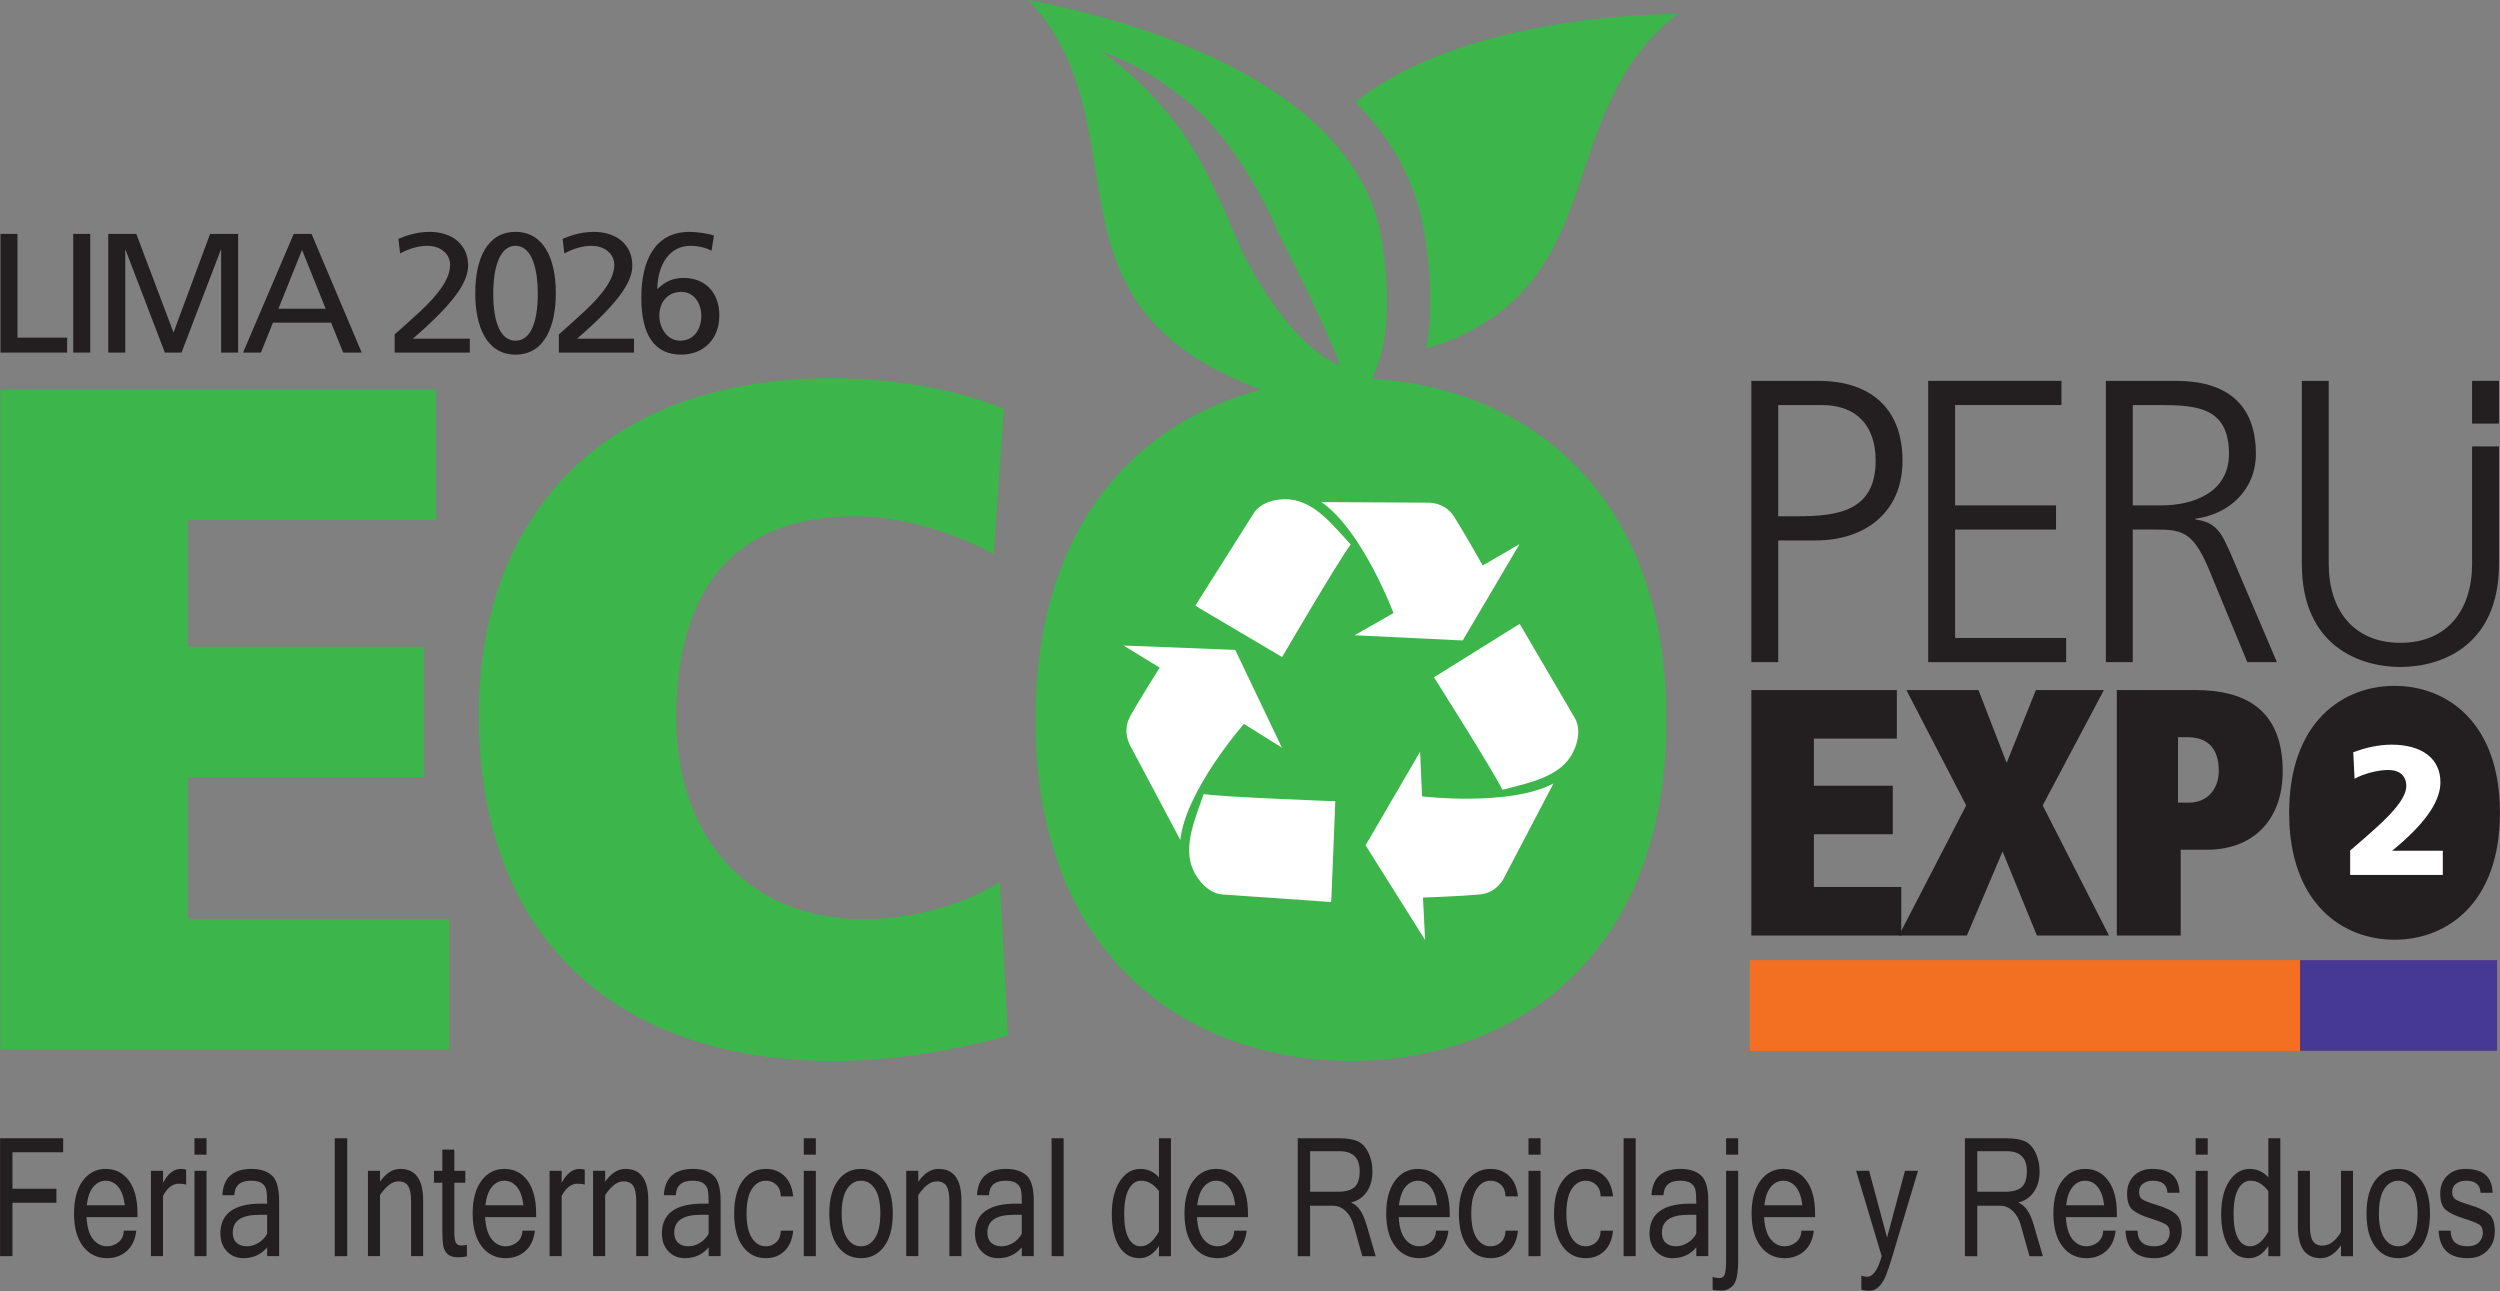 <?xml version="1.0" encoding="UTF-8" standalone="no"?>
<!DOCTYPE svg PUBLIC "-//W3C//DTD SVG 1.1//EN" "http://www.w3.org/Graphics/SVG/1.1/DTD/svg11.dtd">
<svg width="100%" height="100%" viewBox="0 0 1369 707" version="1.1" xmlns="http://www.w3.org/2000/svg" xmlns:xlink="http://www.w3.org/1999/xlink" xml:space="preserve" xmlns:serif="http://www.serif.com/" style="fill-rule:evenodd;clip-rule:evenodd;stroke-linejoin:round;stroke-miterlimit:2;">
    <rect x="0" y="0" width="1369" height="707" fill="#808080" stroke="none"/>
    <g transform="matrix(1,0,0,1,-496.695,-827.754)">
        <g transform="matrix(4.167,0,0,4.167,0,0)">
            <g transform="matrix(1,0,0,1,352.88,267.866)">
                <path d="M0,-1.377L2.459,-1.377C7.783,-1.377 12.801,-2.012 12.801,-8.685C12.801,-13.345 10.24,-15.992 5.736,-15.992L0,-15.992L0,-1.377ZM-3.533,-19.171L5.274,-19.171C11.982,-19.171 16.334,-15.675 16.334,-8.685C16.334,-1.801 11.316,1.801 4.916,1.801L0,1.801L0,17.794L-3.533,17.794L-3.533,-19.171Z" style="fill:rgb(35,31,32);fill-rule:nonzero;"/>
            </g>
            <g transform="matrix(1,0,0,1,372.591,285.66)">
                <path d="M0,-36.965L17.512,-36.965L17.512,-33.787L3.533,-33.787L3.533,-20.6L16.794,-20.6L16.794,-17.423L3.533,-17.423L3.533,-3.178L18.126,-3.178L18.126,0L0,0L0,-36.965Z" style="fill:rgb(35,31,32);fill-rule:nonzero;"/>
            </g>
            <g transform="matrix(1,0,0,1,399.47,269.295)">
                <path d="M0,-4.235L3.737,-4.235C7.885,-4.235 12.646,-5.877 12.646,-11.014C12.646,-17.051 8.499,-17.421 3.635,-17.421L0,-17.421L0,-4.235ZM-3.533,-20.6L5.682,-20.6C12.032,-20.6 16.179,-17.792 16.179,-11.014C16.179,-6.248 12.646,-3.07 8.243,-2.488L8.243,-2.382C11.11,-2.011 11.724,-0.422 12.852,2.067L18.944,16.365L15.053,16.365L9.881,3.867C7.833,-0.898 6.298,-1.058 2.917,-1.058L0,-1.058L0,16.365L-3.533,16.365L-3.533,-20.6Z" style="fill:rgb(35,31,32);fill-rule:nonzero;"/>
            </g>
            <g transform="matrix(-1,0,0,1,891.663,-63.924)">
                <rect x="444.065" y="312.619" width="3.533" height="5.615" style="fill:rgb(35,31,32);"/>
            </g>
            <g transform="matrix(1,0,0,1,444.065,277.678)">
                <path d="M0,-20.366L0,-4.94C0,1.097 -3.227,5.44 -9.421,5.44C-15.617,5.44 -18.843,1.097 -18.843,-4.94L-18.843,-28.983L-22.376,-28.983L-22.376,-4.94C-22.376,5.97 -14.645,8.617 -9.421,8.617C-4.199,8.617 3.533,5.97 3.533,-4.94L3.533,-20.366L0,-20.366Z" style="fill:rgb(35,31,32);fill-rule:nonzero;"/>
            </g>
            <g transform="matrix(1,0,0,1,349.347,321.585)">
                <path d="M0,-32.255L19.123,-32.255L19.123,-25.878L8.222,-25.878L8.222,-19.686L18.587,-19.686L18.587,-13.309L8.222,-13.309L8.222,-6.377L19.704,-6.377L19.704,0L0,0L0,-32.255Z" style="fill:rgb(35,31,32);fill-rule:nonzero;"/>
            </g>
            <g transform="matrix(1,0,0,1,382.364,300.375)">
                <path d="M0,10.165L-4.691,21.21L-13.627,21.21L-4.782,4.112L-12.645,-11.045L-3.173,-11.045L0.536,-1.48L4.377,-11.045L13.313,-11.045L5.271,4.112L13.983,21.21L4.512,21.21L0,10.165Z" style="fill:rgb(35,31,32);fill-rule:nonzero;"/>
            </g>
            <g transform="matrix(1,0,0,1,406.889,306.797)">
                <path d="M0,-2.679C2.235,-2.679 3.887,-4.297 3.887,-6.884C3.887,-9.889 2.324,-11.275 -0.223,-11.275L-1.474,-11.275L-1.474,-2.679L0,-2.679ZM-1.117,14.788L-9.517,14.788L-9.517,-17.467L0.85,-17.467C7.327,-17.467 12.287,-14.926 12.287,-6.792C12.287,-0.277 8.266,3.513 2.368,3.513L-1.117,3.513L-1.117,14.788Z" style="fill:rgb(35,31,32);fill-rule:nonzero;"/>
            </g>
            <g transform="matrix(-1,0,0,1,433.874,322.14)">
                <path d="M0.002,-33.365C-6.79,-33.365 -13.849,-28.651 -13.849,-16.682C-13.849,-4.713 -6.79,0 0.002,0C6.792,0 13.851,-4.713 13.851,-16.682C13.851,-28.651 6.792,-33.365 0.002,-33.365" style="fill:rgb(35,31,32);fill-rule:nonzero;"/>
            </g>
            <g transform="matrix(1,0,0,1,428.04,296.503)">
                <path d="M0,17.12L0,13.913C2.893,11.429 4.074,10.368 5.11,9.284C6.752,7.571 7.377,6.342 7.377,5.449C7.377,4.1 6.509,3.328 4.991,3.328C3.665,3.328 1.76,3.81 0.579,4.485L0.408,0.989C1.952,0.434 3.64,0 5.426,0C9.45,0 11.862,1.833 11.862,4.944C11.862,7.041 10.49,9.886 5.521,13.937L12.175,13.937L12.175,17.12L0,17.12Z" style="fill:white;fill-rule:nonzero;"/>
            </g>
            <g transform="matrix(1,0,0,1,119.26,336.579)">
                <path d="M0,-86.742L57.234,-86.742L57.234,-69.592L24.606,-69.592L24.606,-52.94L55.63,-52.94L55.63,-35.79L24.606,-35.79L24.606,-17.15L58.973,-17.15L58.973,0L0,0L0,-86.742Z" style="fill:rgb(60,181,74);fill-rule:nonzero;"/>
            </g>
            <g transform="matrix(1,0,0,1,251.652,251.701)">
                <path d="M0,83.014C-7.89,85.251 -15.913,86.369 -23.001,86.369C-50.147,86.369 -69.538,71.332 -69.538,40.885C-69.538,15.286 -53.758,-3.355 -23.135,-3.355C-10.966,-3.355 -2.808,-0.249 -0.535,0.622L-1.872,19.759C-4.815,18.144 -12.169,14.788 -20.06,14.788C-36.106,14.788 -43.595,24.482 -43.595,41.383C-43.595,56.296 -34.769,67.728 -18.989,67.728C-10.03,67.728 -3.476,64.373 -1.071,62.882L0,83.014Z" style="fill:rgb(60,181,74);fill-rule:nonzero;"/>
            </g>
            <g transform="matrix(-1,0,0,1,296.721,338.07)">
                <path d="M0,-89.724C-20.326,-89.724 -41.456,-77.049 -41.456,-44.862C-41.456,-12.676 -20.326,0 0,0C20.326,0 41.456,-12.676 41.456,-44.862C41.456,-77.049 20.326,-89.724 0,-89.724" style="fill:rgb(60,181,74);fill-rule:nonzero;"/>
            </g>
            <g transform="matrix(-0.961,0.277,0.277,0.961,341.754,226.567)">
                <path d="M38.701,-26.263C35.306,-20.049 33.963,-13.707 34.732,-7.296C35.516,-0.749 37.009,4.01 38.701,7.472C12.516,7.007 14.778,-17.744 -5.272,-25.672C5.77,-28.642 24.917,-31.91 38.701,-26.263" style="fill:rgb(60,181,74);"/>
            </g>
            <g transform="matrix(1,0,0,1,295.222,211.727)">
                <path d="M0,34.909L-0.001,34.905C-0.199,34.813 -6.133,33.027 -12.752,20.06C-15.806,12.967 -18.58,6.155 -23.095,1.207C-27.214,-3.722 -31.361,-6.324 -31.35,-6.303C-31.381,-6.317 -26.624,-4.978 -21.246,-0.724C-15.674,3.081 -10.573,11.421 -7.958,17.687C-1.596,30.206 0.064,34.719 -0.001,34.905C0.005,34.908 0.008,34.91 0,34.909M15.378,43.41C15.196,43.395 15.001,43.385 14.791,43.385C14.668,43.384 14.545,43.378 14.418,43.368C11.688,43.14 7.771,40.635 3.899,37.32C5.27,35.067 7.359,29.579 5.531,18.374C2.254,-1.742 -25.886,-10.267 -40.844,-13.066C-26.087,2.877 -39.144,24.417 -15.015,36.106C-9.565,38.748 -5.676,39.752 -2.945,39.98C-1.199,40.125 0.069,39.952 0.971,39.689C4.447,42.742 8.348,45.671 12.287,47.64C12.537,47.764 12.809,47.834 13.088,47.858C14.483,47.975 16.147,46.954 16.918,45.857C17.689,44.762 17.563,43.592 15.378,43.41" style="fill:rgb(60,181,74);"/>
            </g>
            <g transform="matrix(1,0,0,1,275.955,307.301)">
                <path d="M0,5.577C0.661,7.12 2.127,8.767 3.904,8.89L18.162,9.882L18.214,9.143L18.719,-3.364C18.719,-3.364 4.053,-3.896 1.42,-4.305C0.409,-1.29 -1.342,2.458 0,5.577" style="fill:white;fill-rule:nonzero;"/>
            </g>
            <g transform="matrix(1,0,0,1,306.073,316.295)">
                <path d="M0,-12.994L-0.253,-18.868L-7.424,-6.562L0.402,5.874L0.123,0.304C0.123,0.304 5.116,0.129 7.573,-0.104C10.005,-0.305 10.887,-2.51 10.887,-2.51L17.273,-14.693C11.47,-11.626 0,-12.994 0,-12.994" style="fill:white;fill-rule:nonzero;"/>
            </g>
            <g transform="matrix(1,0,0,1,326.128,290.107)">
                <path d="M0,2.859L-7.217,-9.473L-7.852,-9.091L-18.486,-2.458C-18.486,-2.458 -10.634,9.952 -9.492,12.332C-6.432,11.496 -2.354,10.815 -0.532,7.956C0.383,6.536 0.914,4.409 0,2.859" style="fill:white;fill-rule:nonzero;"/>
            </g>
            <g transform="matrix(1,0,0,1,311.416,264.475)">
                <path d="M0,18.337L7.469,5.674L2.633,8.481C2.633,8.481 0.175,4.131 -1.141,2.049C-2.457,0 -4.811,0.227 -4.811,0.227L-18.564,0.149C-13.169,3.897 -9.091,14.738 -9.091,14.738L-14.213,17.65L0,18.337Z" style="fill:white;fill-rule:nonzero;"/>
            </g>
            <g transform="matrix(1,0,0,1,288.644,284.834)">
                <path d="M0,-20.56C-1.647,-20.716 -3.8,-20.21 -4.733,-18.686L-12.359,-6.606L-11.723,-6.204L-0.96,0.156C-0.96,0.156 6.432,-12.507 8.053,-14.633C5.875,-16.968 3.424,-20.262 0,-20.56" style="fill:white;fill-rule:nonzero;"/>
            </g>
            <g transform="matrix(1,0,0,1,287.658,295.604)">
                <path d="M0,1.291L-6.134,-11.554L-20.82,-12.131L-16.061,-9.22C-16.061,-9.22 -18.745,-4.992 -19.932,-2.839C-21.125,-0.713 -19.809,1.265 -19.809,1.265L-13.35,13.422C-12.637,6.887 -4.993,-1.828 -4.993,-1.828L0,1.291Z" style="fill:white;fill-rule:nonzero;"/>
            </g>
            <g transform="matrix(1,0,0,1,119.26,229.385)">
                <path d="M0,15.593L0,0L2.233,0L2.233,13.627L8.758,13.627L8.758,15.593L0,15.593Z" style="fill:rgb(35,31,32);fill-rule:nonzero;"/>
            </g>
            <g transform="matrix(1,0,0,1,0,-92.566)">
                <rect x="128.821" y="321.951" width="2.233" height="15.593" style="fill:rgb(35,31,32);"/>
            </g>
            <g transform="matrix(1,0,0,1,148.257,229.385)">
                <path d="M0,15.593L0,2.1L-0.046,2.1L-5.206,15.593L-7.396,15.593L-12.556,2.1L-12.599,2.1L-12.599,15.593L-14.835,15.593L-14.835,0L-11.148,0L-6.256,12.957L-1.454,0L2.233,0L2.233,15.593L0,15.593Z" style="fill:rgb(35,31,32);fill-rule:nonzero;"/>
            </g>
            <g transform="matrix(1,0,0,1,158.889,242.878)">
                <path d="M0,-11.393L-3.104,-3.664L3.106,-3.664L0,-11.393ZM5.407,2.1L3.82,-1.831L-3.82,-1.831L-5.407,2.1L-7.751,2.1L-1.093,-13.493L1.251,-13.493L7.841,2.1L5.407,2.1Z" style="fill:rgb(35,31,32);fill-rule:nonzero;"/>
            </g>
            <g transform="matrix(1,0,0,1,171.063,229.116)">
                <path d="M0,15.862L0,13.472C0.939,12.644 2.255,11.483 3.418,10.388C5.651,8.289 7.282,6.255 7.282,4.313C7.282,2.883 6.009,1.833 4.289,1.833C3.082,1.833 1.875,2.213 0.714,2.838L0.491,0.916C1.34,0.559 2.792,0 4.58,0C7.55,0 9.65,1.654 9.65,4.424C9.65,6.255 8.443,8.824 2.39,14.031L9.873,14.031L9.873,15.862L0,15.862Z" style="fill:rgb(35,31,32);fill-rule:nonzero;"/>
            </g>
            <g transform="matrix(1,0,0,1,189.872,237.183)">
                <path d="M0,-0.002C0,-2.682 -0.581,-6.234 -2.949,-6.234C-5.049,-6.234 -5.855,-3.241 -5.855,-0.002C-5.855,4.02 -4.826,6.231 -2.927,6.231C-1.05,6.231 0,4.087 0,-0.002M-8.22,-0.002C-8.22,-4.492 -6.679,-8.066 -2.927,-8.066C0.714,-8.066 2.368,-4.648 2.368,-0.002C2.368,4.087 1.028,8.064 -2.927,8.064C-6.726,8.064 -8.22,4.377 -8.22,-0.002" style="fill:rgb(35,31,32);fill-rule:nonzero;"/>
            </g>
            <g transform="matrix(1,0,0,1,192.642,229.116)">
                <path d="M0,15.862L0,13.472C0.939,12.644 2.255,11.483 3.418,10.388C5.651,8.289 7.282,6.255 7.282,4.313C7.282,2.883 6.009,1.833 4.289,1.833C3.082,1.833 1.875,2.213 0.714,2.838L0.491,0.916C1.34,0.559 2.792,0 4.58,0C7.55,0 9.65,1.654 9.65,4.424C9.65,6.255 8.443,8.824 2.39,14.031L9.873,14.031L9.873,15.862L0,15.862Z" style="fill:rgb(35,31,32);fill-rule:nonzero;"/>
            </g>
            <g transform="matrix(1,0,0,1,211.362,234.234)">
                <path d="M0,5.896C0,4.489 -0.806,2.769 -2.637,2.769C-4.335,2.769 -5.518,4.02 -5.518,5.896C-5.518,7.371 -4.601,9.18 -2.77,9.18C-0.982,9.18 0,7.684 0,5.896M1.34,-2.638C0.537,-3.062 -0.426,-3.285 -1.43,-3.285C-4.268,-3.285 -5.741,-0.694 -5.787,2.389L-5.741,2.366C-4.647,1.295 -3.551,0.937 -2.322,0.937C0.624,0.937 2.368,2.992 2.368,5.851C2.368,8.979 0.29,11.013 -2.637,11.013C-6.099,11.013 -7.887,8.533 -7.887,3.529C-7.887,-1.409 -6.055,-5.117 -1.563,-5.117C-0.491,-5.117 1.093,-4.872 1.652,-4.625L1.34,-2.638Z" style="fill:rgb(35,31,32);fill-rule:nonzero;"/>
            </g>
            <g transform="matrix(-1,0,0,1,796.496,94.633)">
                <rect x="349.146" y="230.187" width="98.204" height="11.922" style="fill:rgb(243,111,33);"/>
            </g>
            <g transform="matrix(-1,0,0,1,868.806,94.633)">
                <rect x="421.456" y="230.187" width="25.894" height="11.922" style="fill:rgb(70,57,150);"/>
            </g>
            <g transform="matrix(1,0,0,1,127.499,361.883)">
                <path d="M0,-11.817L-6.665,-11.817L-6.665,-7.018L-0.889,-7.018L-0.889,-5.179L-6.665,-5.179L-6.665,1.839L-8.292,1.839L-8.292,-13.656L0,-13.656L0,-11.817Z" style="fill:rgb(35,31,32);fill-rule:nonzero;"/>
            </g>
            <g transform="matrix(1,0,0,1,135.598,359.21)">
                <path d="M0,-2.178C-0.128,-3.256 -0.416,-4.063 -0.863,-4.599C-1.311,-5.134 -1.858,-5.402 -2.507,-5.402C-3.139,-5.402 -3.681,-5.136 -4.133,-4.604C-4.586,-4.072 -4.874,-3.263 -4.997,-2.178L0,-2.178ZM-2.331,4.777C-3.639,4.777 -4.689,4.26 -5.483,3.228C-6.277,2.196 -6.674,0.757 -6.674,-1.089C-6.674,-2.921 -6.289,-4.357 -5.521,-5.397C-4.752,-6.436 -3.747,-6.955 -2.507,-6.955C-1.238,-6.955 -0.225,-6.445 0.532,-5.423C1.29,-4.402 1.669,-2.956 1.669,-1.089L1.669,-0.614L-5.03,-0.614C-4.963,0.682 -4.68,1.644 -4.18,2.271C-3.679,2.899 -3.063,3.213 -2.331,3.213C-1.777,3.213 -1.278,3.035 -0.834,2.678C-0.39,2.323 -0.156,1.817 -0.134,1.162L1.501,1.162C1.378,2.317 0.963,3.209 0.256,3.836C-0.451,4.464 -1.313,4.777 -2.331,4.777" style="fill:rgb(35,31,32);fill-rule:nonzero;"/>
            </g>
            <g transform="matrix(1,0,0,1,143.655,361.651)">
                <path d="M0,-7.325C-0.224,-7.409 -0.545,-7.452 -0.964,-7.452C-1.77,-7.452 -2.459,-6.92 -3.035,-5.855L-3.035,2.071L-4.62,2.071L-4.62,-9.143L-3.035,-9.143L-3.035,-7.579C-2.37,-8.791 -1.599,-9.396 -0.721,-9.396C-0.497,-9.396 -0.257,-9.368 0,-9.312L0,-7.325Z" style="fill:rgb(35,31,32);fill-rule:nonzero;"/>
            </g>
            <g transform="matrix(1,0,0,1,0,145.022)">
                <path d="M146.339,218.701L144.754,218.701L144.754,207.486L146.339,207.486L146.339,218.701ZM146.339,205.362L144.754,205.362L144.754,203.206L146.339,203.206L146.339,205.362Z" style="fill:rgb(35,31,32);fill-rule:nonzero;"/>
            </g>
            <g transform="matrix(1,0,0,1,154.304,355.468)">
                <path d="M0,5.305L0,2.822L-1.082,2.822C-3.373,2.822 -4.52,3.607 -4.52,5.178C-4.52,5.749 -4.352,6.188 -4.017,6.494C-3.681,6.801 -3.229,6.954 -2.658,6.954C-2.138,6.954 -1.635,6.806 -1.148,6.51C-0.662,6.214 -0.279,5.813 0,5.305M0,7.102C-0.805,8.046 -1.842,8.519 -3.11,8.519C-3.994,8.519 -4.721,8.217 -5.291,7.615C-5.86,7.012 -6.146,6.236 -6.146,5.284C-6.146,2.662 -4.354,1.352 -0.771,1.352L0,1.352C0,0.549 -0.033,-0.034 -0.101,-0.397C-0.168,-0.759 -0.355,-1.061 -0.662,-1.3C-0.97,-1.54 -1.459,-1.66 -2.13,-1.66C-3.538,-1.66 -4.265,-1.026 -4.31,0.243L-5.886,0.243C-5.769,-2.062 -4.488,-3.214 -2.046,-3.214C-0.905,-3.214 -0.017,-2.928 0.62,-2.358C1.258,-1.787 1.576,-0.667 1.576,1.003L1.576,8.254L0,8.254L0,7.102Z" style="fill:rgb(35,31,32);fill-rule:nonzero;"/>
            </g>
            <g transform="matrix(-1,0,0,1,328.017,145.022)">
                <rect x="163.191" y="203.206" width="1.635" height="15.495" style="fill:rgb(35,31,32);"/>
            </g>
            <g transform="matrix(1,0,0,1,169.136,362.041)">
                <path d="M0,-8.106C0.788,-9.227 1.674,-9.787 2.658,-9.787C4.664,-9.787 5.668,-8.41 5.668,-5.654L5.668,1.681L4.083,1.681L4.083,-5.57C4.083,-6.486 3.953,-7.144 3.693,-7.546C3.434,-7.948 3.007,-8.149 2.415,-8.149C1.609,-8.149 0.805,-7.549 0,-6.352L0,1.681L-1.585,1.681L-1.585,-9.534L0,-9.534L0,-8.106Z" style="fill:rgb(35,31,32);fill-rule:nonzero;"/>
            </g>
            <g transform="matrix(1,0,0,1,180.555,349.845)">
                <path d="M0,13.899C-0.347,13.983 -0.725,14.026 -1.132,14.026C-1.78,14.026 -2.256,13.879 -2.558,13.587C-2.859,13.295 -3.047,12.92 -3.119,12.462C-3.192,12.003 -3.229,11.379 -3.229,10.59L-3.229,4.227L-4.327,4.227L-4.327,2.663L-3.229,2.663L-3.229,-0.127L-1.652,-0.127L-1.652,2.663L-0.21,2.663L-0.21,4.227L-1.652,4.227L-1.652,10.696C-1.652,11.464 -1.575,11.952 -1.422,12.16C-1.268,12.368 -1.057,12.472 -0.788,12.472C-0.515,12.472 -0.252,12.444 0,12.387L0,13.899Z" style="fill:rgb(35,31,32);fill-rule:nonzero;"/>
            </g>
            <g transform="matrix(1,0,0,1,187.983,359.21)">
                <path d="M0,-2.178C-0.128,-3.256 -0.416,-4.063 -0.863,-4.599C-1.311,-5.134 -1.858,-5.402 -2.507,-5.402C-3.139,-5.402 -3.681,-5.136 -4.133,-4.604C-4.586,-4.072 -4.874,-3.263 -4.997,-2.178L0,-2.178ZM-2.331,4.777C-3.639,4.777 -4.689,4.26 -5.483,3.228C-6.277,2.196 -6.674,0.757 -6.674,-1.089C-6.674,-2.921 -6.289,-4.357 -5.521,-5.397C-4.752,-6.436 -3.747,-6.955 -2.507,-6.955C-1.238,-6.955 -0.225,-6.445 0.532,-5.423C1.29,-4.402 1.669,-2.956 1.669,-1.089L1.669,-0.614L-5.03,-0.614C-4.963,0.682 -4.68,1.644 -4.18,2.271C-3.679,2.899 -3.063,3.213 -2.331,3.213C-1.777,3.213 -1.278,3.035 -0.834,2.678C-0.39,2.323 -0.156,1.817 -0.134,1.162L1.501,1.162C1.378,2.317 0.963,3.209 0.256,3.836C-0.451,4.464 -1.313,4.777 -2.331,4.777" style="fill:rgb(35,31,32);fill-rule:nonzero;"/>
            </g>
            <g transform="matrix(1,0,0,1,196.041,361.651)">
                <path d="M0,-7.325C-0.224,-7.409 -0.545,-7.452 -0.964,-7.452C-1.77,-7.452 -2.459,-6.92 -3.035,-5.855L-3.035,2.071L-4.62,2.071L-4.62,-9.143L-3.035,-9.143L-3.035,-7.579C-2.37,-8.791 -1.599,-9.396 -0.721,-9.396C-0.497,-9.396 -0.257,-9.368 0,-9.312L0,-7.325Z" style="fill:rgb(35,31,32);fill-rule:nonzero;"/>
            </g>
            <g transform="matrix(1,0,0,1,198.723,362.041)">
                <path d="M0,-8.106C0.788,-9.227 1.674,-9.787 2.658,-9.787C4.664,-9.787 5.668,-8.41 5.668,-5.654L5.668,1.681L4.083,1.681L4.083,-5.57C4.083,-6.486 3.953,-7.144 3.693,-7.546C3.434,-7.948 3.007,-8.149 2.415,-8.149C1.609,-8.149 0.805,-7.549 0,-6.352L0,1.681L-1.585,1.681L-1.585,-9.534L0,-9.534L0,-8.106Z" style="fill:rgb(35,31,32);fill-rule:nonzero;"/>
            </g>
            <g transform="matrix(1,0,0,1,212.323,355.468)">
                <path d="M0,5.305L0,2.822L-1.082,2.822C-3.373,2.822 -4.52,3.607 -4.52,5.178C-4.52,5.749 -4.352,6.188 -4.017,6.494C-3.681,6.801 -3.229,6.954 -2.658,6.954C-2.138,6.954 -1.635,6.806 -1.148,6.51C-0.662,6.214 -0.279,5.813 0,5.305M0,7.102C-0.805,8.046 -1.842,8.519 -3.11,8.519C-3.994,8.519 -4.721,8.217 -5.291,7.615C-5.86,7.012 -6.146,6.236 -6.146,5.284C-6.146,2.662 -4.354,1.352 -0.771,1.352L0,1.352C0,0.549 -0.033,-0.034 -0.101,-0.397C-0.168,-0.759 -0.355,-1.061 -0.662,-1.3C-0.97,-1.54 -1.459,-1.66 -2.13,-1.66C-3.538,-1.66 -4.265,-1.026 -4.31,0.243L-5.886,0.243C-5.769,-2.062 -4.488,-3.214 -2.046,-3.214C-0.905,-3.214 -0.017,-2.928 0.62,-2.358C1.258,-1.787 1.576,-0.667 1.576,1.003L1.576,8.254L0,8.254L0,7.102Z" style="fill:rgb(35,31,32);fill-rule:nonzero;"/>
            </g>
            <g transform="matrix(1,0,0,1,219.844,352.255)">
                <path d="M0,11.732C-1.263,11.732 -2.273,11.219 -3.03,10.194C-3.788,9.169 -4.167,7.726 -4.167,5.866C-4.167,3.999 -3.788,2.553 -3.03,1.532C-2.273,0.51 -1.263,0 0,0C0.973,0 1.784,0.309 2.436,0.929C3.087,1.549 3.472,2.445 3.589,3.614L1.962,3.614C1.939,2.945 1.74,2.434 1.362,2.082C0.985,1.729 0.531,1.553 0,1.553C-0.755,1.553 -1.366,1.915 -1.836,2.636C-2.306,3.359 -2.54,4.435 -2.54,5.866C-2.54,7.289 -2.306,8.362 -1.836,9.084C-1.366,9.806 -0.755,10.168 0,10.168C0.531,10.168 0.985,9.991 1.362,9.639C1.74,9.287 1.939,8.779 1.962,8.117L3.589,8.117C3.472,9.287 3.087,10.181 2.436,10.801C1.784,11.421 0.973,11.732 0,11.732" style="fill:rgb(35,31,32);fill-rule:nonzero;"/>
            </g>
            <g transform="matrix(1,0,0,1,0,145.022)">
                <path d="M226.409,218.701L224.824,218.701L224.824,207.486L226.409,207.486L226.409,218.701ZM226.409,205.362L224.824,205.362L224.824,203.206L226.409,203.206L226.409,205.362Z" style="fill:rgb(35,31,32);fill-rule:nonzero;"/>
            </g>
            <g transform="matrix(1,0,0,1,232.345,353.819)">
                <path d="M0,8.604C0.755,8.604 1.367,8.243 1.836,7.52C2.306,6.798 2.541,5.725 2.541,4.302C2.541,2.872 2.306,1.795 1.836,1.073C1.367,0.351 0.755,-0.01 0,-0.01C-0.755,-0.01 -1.366,0.351 -1.836,1.073C-2.306,1.795 -2.54,2.872 -2.54,4.302C-2.54,5.725 -2.306,6.798 -1.836,7.52C-1.366,8.243 -0.755,8.604 0,8.604M0,-1.564C1.269,-1.564 2.282,-1.053 3.039,-0.032C3.797,0.99 4.176,2.435 4.176,4.302C4.176,6.163 3.797,7.605 3.039,8.63C2.282,9.656 1.269,10.168 0,10.168C-1.263,10.168 -2.273,9.656 -3.03,8.63C-3.788,7.605 -4.167,6.163 -4.167,4.302C-4.167,2.435 -3.788,0.99 -3.03,-0.032C-2.273,-1.053 -1.263,-1.564 0,-1.564" style="fill:rgb(35,31,32);fill-rule:nonzero;"/>
            </g>
            <g transform="matrix(1,0,0,1,239.874,362.041)">
                <path d="M0,-8.106C0.788,-9.227 1.674,-9.787 2.658,-9.787C4.664,-9.787 5.668,-8.41 5.668,-5.654L5.668,1.681L4.083,1.681L4.083,-5.57C4.083,-6.486 3.953,-7.144 3.693,-7.546C3.434,-7.948 3.007,-8.149 2.415,-8.149C1.609,-8.149 0.805,-7.549 0,-6.352L0,1.681L-1.585,1.681L-1.585,-9.534L0,-9.534L0,-8.106Z" style="fill:rgb(35,31,32);fill-rule:nonzero;"/>
            </g>
            <g transform="matrix(1,0,0,1,253.473,355.468)">
                <path d="M0,5.305L0,2.822L-1.082,2.822C-3.373,2.822 -4.52,3.607 -4.52,5.178C-4.52,5.749 -4.352,6.188 -4.017,6.494C-3.681,6.801 -3.229,6.954 -2.658,6.954C-2.138,6.954 -1.635,6.806 -1.148,6.51C-0.662,6.214 -0.279,5.813 0,5.305M0,7.102C-0.805,8.046 -1.842,8.519 -3.11,8.519C-3.994,8.519 -4.721,8.217 -5.291,7.615C-5.86,7.012 -6.146,6.236 -6.146,5.284C-6.146,2.662 -4.354,1.352 -0.771,1.352L0,1.352C0,0.549 -0.033,-0.034 -0.101,-0.397C-0.168,-0.759 -0.355,-1.061 -0.662,-1.3C-0.97,-1.54 -1.459,-1.66 -2.13,-1.66C-3.538,-1.66 -4.265,-1.026 -4.31,0.243L-5.886,0.243C-5.769,-2.062 -4.488,-3.214 -2.046,-3.214C-0.905,-3.214 -0.017,-2.928 0.62,-2.358C1.258,-1.787 1.576,-0.667 1.576,1.003L1.576,8.254L0,8.254L0,7.102Z" style="fill:rgb(35,31,32);fill-rule:nonzero;"/>
            </g>
            <g transform="matrix(-1,0,0,1,516.363,145.022)">
                <rect x="257.389" y="203.206" width="1.585" height="15.495" style="fill:rgb(35,31,32);"/>
            </g>
            <g transform="matrix(1,0,0,1,271.5,351.716)">
                <path d="M0,8.783L0,3.456C-0.682,2.547 -1.462,2.093 -2.339,2.093C-3.016,2.093 -3.557,2.461 -3.962,3.197C-4.367,3.933 -4.569,5.031 -4.569,6.489C-4.569,7.871 -4.378,8.919 -3.995,9.634C-3.612,10.349 -3.083,10.707 -2.406,10.707C-1.523,10.707 -0.721,10.065 0,8.783M0,10.664C-0.704,11.735 -1.551,12.271 -2.541,12.271C-3.703,12.271 -4.604,11.75 -5.24,10.707C-5.878,9.664 -6.196,8.258 -6.196,6.489C-6.196,4.657 -5.84,3.208 -5.127,2.139C-4.414,1.072 -3.519,0.539 -2.44,0.539C-1.479,0.539 -0.665,0.912 0,1.659L0,-3.488L1.576,-3.488L1.576,12.007L0,12.007L0,10.664Z" style="fill:rgb(35,31,32);fill-rule:nonzero;"/>
            </g>
            <g transform="matrix(1,0,0,1,281.527,359.21)">
                <path d="M0,-2.178C-0.128,-3.256 -0.416,-4.063 -0.863,-4.599C-1.311,-5.134 -1.858,-5.402 -2.507,-5.402C-3.139,-5.402 -3.681,-5.136 -4.133,-4.604C-4.586,-4.072 -4.874,-3.263 -4.997,-2.178L0,-2.178ZM-2.331,4.777C-3.639,4.777 -4.689,4.26 -5.483,3.228C-6.277,2.196 -6.674,0.757 -6.674,-1.089C-6.674,-2.921 -6.289,-4.357 -5.521,-5.397C-4.752,-6.436 -3.747,-6.955 -2.507,-6.955C-1.238,-6.955 -0.225,-6.445 0.532,-5.423C1.29,-4.402 1.669,-2.956 1.669,-1.089L1.669,-0.614L-5.03,-0.614C-4.963,0.682 -4.68,1.644 -4.18,2.271C-3.679,2.899 -3.063,3.213 -2.331,3.213C-1.777,3.213 -1.278,3.035 -0.834,2.678C-0.39,2.323 -0.156,1.817 -0.134,1.162L1.501,1.162C1.378,2.317 0.963,3.209 0.256,3.836C-0.451,4.464 -1.313,4.777 -2.331,4.777" style="fill:rgb(35,31,32);fill-rule:nonzero;"/>
            </g>
            <g transform="matrix(1,0,0,1,291.363,356.694)">
                <path d="M0,-1.437L3.63,-1.437C4.642,-1.437 5.375,-1.638 5.831,-2.04C6.286,-2.442 6.515,-3.135 6.515,-4.123C6.515,-5.883 5.637,-6.764 3.882,-6.764L0,-6.764L0,-1.437ZM8.619,7.029L6.858,7.029L5.701,2.896C5.494,2.164 5.15,1.564 4.67,1.099C4.188,0.634 3.636,0.402 3.01,0.402L0,0.402L0,7.029L-1.627,7.029L-1.627,-8.466L3.814,-8.466C4.765,-8.466 5.542,-8.35 6.146,-8.118C6.749,-7.885 7.241,-7.395 7.621,-6.648C8.001,-5.901 8.191,-5.059 8.191,-4.123C8.191,-3.051 7.945,-2.156 7.453,-1.437C6.961,-0.718 6.288,-0.25 5.433,-0.032L5.433,0.01C6.288,0.356 6.939,1.29 7.387,2.812L8.619,7.029Z" style="fill:rgb(35,31,32);fill-rule:nonzero;"/>
            </g>
            <g transform="matrix(1,0,0,1,308.039,359.21)">
                <path d="M0,-2.178C-0.128,-3.256 -0.416,-4.063 -0.863,-4.599C-1.311,-5.134 -1.858,-5.402 -2.507,-5.402C-3.139,-5.402 -3.681,-5.136 -4.133,-4.604C-4.586,-4.072 -4.874,-3.263 -4.997,-2.178L0,-2.178ZM-2.331,4.777C-3.639,4.777 -4.689,4.26 -5.483,3.228C-6.277,2.196 -6.674,0.757 -6.674,-1.089C-6.674,-2.921 -6.289,-4.357 -5.521,-5.397C-4.752,-6.436 -3.747,-6.955 -2.507,-6.955C-1.238,-6.955 -0.225,-6.445 0.532,-5.423C1.29,-4.402 1.669,-2.956 1.669,-1.089L1.669,-0.614L-5.03,-0.614C-4.963,0.682 -4.68,1.644 -4.18,2.271C-3.679,2.899 -3.063,3.213 -2.331,3.213C-1.777,3.213 -1.278,3.035 -0.834,2.678C-0.39,2.323 -0.156,1.817 -0.134,1.162L1.501,1.162C1.378,2.317 0.963,3.209 0.256,3.836C-0.451,4.464 -1.313,4.777 -2.331,4.777" style="fill:rgb(35,31,32);fill-rule:nonzero;"/>
            </g>
            <g transform="matrix(1,0,0,1,315.082,352.255)">
                <path d="M0,11.732C-1.263,11.732 -2.273,11.219 -3.03,10.194C-3.788,9.169 -4.167,7.726 -4.167,5.866C-4.167,3.999 -3.788,2.553 -3.03,1.532C-2.273,0.51 -1.263,0 0,0C0.973,0 1.784,0.309 2.436,0.929C3.087,1.549 3.472,2.445 3.589,3.614L1.962,3.614C1.939,2.945 1.74,2.434 1.362,2.082C0.985,1.729 0.531,1.553 0,1.553C-0.755,1.553 -1.366,1.915 -1.836,2.636C-2.306,3.359 -2.54,4.435 -2.54,5.866C-2.54,7.289 -2.306,8.362 -1.836,9.084C-1.366,9.806 -0.755,10.168 0,10.168C0.531,10.168 0.985,9.991 1.362,9.639C1.74,9.287 1.939,8.779 1.962,8.117L3.589,8.117C3.472,9.287 3.087,10.181 2.436,10.801C1.784,11.421 0.973,11.732 0,11.732" style="fill:rgb(35,31,32);fill-rule:nonzero;"/>
            </g>
            <g transform="matrix(1,0,0,1,0,145.022)">
                <path d="M321.646,218.701L320.061,218.701L320.061,207.486L321.646,207.486L321.646,218.701ZM321.646,205.362L320.061,205.362L320.061,203.206L321.646,203.206L321.646,205.362Z" style="fill:rgb(35,31,32);fill-rule:nonzero;"/>
            </g>
            <g transform="matrix(1,0,0,1,327.583,352.255)">
                <path d="M0,11.732C-1.263,11.732 -2.273,11.219 -3.03,10.194C-3.788,9.169 -4.167,7.726 -4.167,5.866C-4.167,3.999 -3.788,2.553 -3.03,1.532C-2.273,0.51 -1.263,0 0,0C0.973,0 1.784,0.309 2.436,0.929C3.087,1.549 3.472,2.445 3.589,3.614L1.962,3.614C1.939,2.945 1.74,2.434 1.362,2.082C0.985,1.729 0.531,1.553 0,1.553C-0.755,1.553 -1.366,1.915 -1.836,2.636C-2.306,3.359 -2.54,4.435 -2.54,5.866C-2.54,7.289 -2.306,8.362 -1.836,9.084C-1.366,9.806 -0.755,10.168 0,10.168C0.531,10.168 0.985,9.991 1.362,9.639C1.74,9.287 1.939,8.779 1.962,8.117L3.589,8.117C3.472,9.287 3.087,10.181 2.436,10.801C1.784,11.421 0.973,11.732 0,11.732" style="fill:rgb(35,31,32);fill-rule:nonzero;"/>
            </g>
            <g transform="matrix(-1,0,0,1,666.709,145.022)">
                <rect x="332.562" y="203.206" width="1.585" height="15.495" style="fill:rgb(35,31,32);"/>
            </g>
            <g transform="matrix(1,0,0,1,342.113,355.468)">
                <path d="M0,5.305L0,2.822L-1.082,2.822C-3.373,2.822 -4.52,3.607 -4.52,5.178C-4.52,5.749 -4.352,6.188 -4.017,6.494C-3.681,6.801 -3.229,6.954 -2.658,6.954C-2.138,6.954 -1.635,6.806 -1.148,6.51C-0.662,6.214 -0.279,5.813 0,5.305M0,7.102C-0.805,8.046 -1.842,8.519 -3.11,8.519C-3.994,8.519 -4.721,8.217 -5.291,7.615C-5.86,7.012 -6.146,6.236 -6.146,5.284C-6.146,2.662 -4.354,1.352 -0.771,1.352L0,1.352C0,0.549 -0.033,-0.034 -0.101,-0.397C-0.168,-0.759 -0.355,-1.061 -0.662,-1.3C-0.97,-1.54 -1.459,-1.66 -2.13,-1.66C-3.538,-1.66 -4.265,-1.026 -4.31,0.243L-5.886,0.243C-5.769,-2.062 -4.488,-3.214 -2.046,-3.214C-0.905,-3.214 -0.017,-2.928 0.62,-2.358C1.258,-1.787 1.576,-0.667 1.576,1.003L1.576,8.254L0,8.254L0,7.102Z" style="fill:rgb(35,31,32);fill-rule:nonzero;"/>
            </g>
            <g transform="matrix(1,0,0,1,0,149.545)">
                <path d="M347.613,200.839L346.028,200.839L346.028,198.683L347.613,198.683L347.613,200.839ZM347.613,214.78C347.613,216.387 347.412,217.442 347.01,217.946C346.607,218.449 346.046,218.701 345.324,218.701C344.893,218.701 344.539,218.666 344.26,218.596L344.26,216.904C344.561,217.003 344.854,217.053 345.14,217.053C345.486,217.053 345.722,216.899 345.845,216.593C345.967,216.286 346.028,215.668 346.028,214.738L346.028,202.963L347.613,202.963L347.613,214.78Z" style="fill:rgb(35,31,32);fill-rule:nonzero;"/>
            </g>
            <g transform="matrix(1,0,0,1,356.055,359.21)">
                <path d="M0,-2.178C-0.128,-3.256 -0.416,-4.063 -0.863,-4.599C-1.311,-5.134 -1.858,-5.402 -2.507,-5.402C-3.139,-5.402 -3.681,-5.136 -4.133,-4.604C-4.586,-4.072 -4.874,-3.263 -4.997,-2.178L0,-2.178ZM-2.331,4.777C-3.639,4.777 -4.689,4.26 -5.483,3.228C-6.277,2.196 -6.674,0.757 -6.674,-1.089C-6.674,-2.921 -6.289,-4.357 -5.521,-5.397C-4.752,-6.436 -3.747,-6.955 -2.507,-6.955C-1.238,-6.955 -0.225,-6.445 0.532,-5.423C1.29,-4.402 1.669,-2.956 1.669,-1.089L1.669,-0.614L-5.03,-0.614C-4.963,0.682 -4.68,1.644 -4.18,2.271C-3.679,2.899 -3.063,3.213 -2.331,3.213C-1.777,3.213 -1.278,3.035 -0.834,2.678C-0.39,2.323 -0.156,1.817 -0.134,1.162L1.501,1.162C1.378,2.317 0.963,3.209 0.256,3.836C-0.451,4.464 -1.313,4.777 -2.331,4.777" style="fill:rgb(35,31,32);fill-rule:nonzero;"/>
            </g>
            <g transform="matrix(1,0,0,1,364.558,354.347)">
                <path d="M0,12.082C0.782,12.082 1.422,11.18 1.92,9.376L-1.442,-1.839L0.268,-1.839L2.624,6.935L4.979,-1.839L6.69,-1.839L3.328,9.376C3.004,10.447 2.729,11.273 2.502,11.854C2.276,12.436 1.979,12.926 1.613,13.324C1.247,13.722 0.799,13.921 0.268,13.921C-0.129,13.921 -0.47,13.871 -0.755,13.772L-0.755,11.934C-0.509,12.032 -0.258,12.082 0,12.082" style="fill:rgb(35,31,32);fill-rule:nonzero;"/>
            </g>
            <g transform="matrix(1,0,0,1,379.038,356.694)">
                <path d="M0,-1.437L3.63,-1.437C4.642,-1.437 5.375,-1.638 5.831,-2.04C6.286,-2.442 6.515,-3.135 6.515,-4.123C6.515,-5.883 5.637,-6.764 3.882,-6.764L0,-6.764L0,-1.437ZM8.619,7.029L6.858,7.029L5.701,2.896C5.494,2.164 5.15,1.564 4.67,1.099C4.188,0.634 3.636,0.402 3.01,0.402L0,0.402L0,7.029L-1.627,7.029L-1.627,-8.466L3.814,-8.466C4.765,-8.466 5.542,-8.35 6.146,-8.118C6.749,-7.885 7.241,-7.395 7.621,-6.648C8.001,-5.901 8.191,-5.059 8.191,-4.123C8.191,-3.051 7.945,-2.156 7.453,-1.437C6.961,-0.718 6.288,-0.25 5.433,-0.032L5.433,0.01C6.288,0.356 6.939,1.29 7.387,2.812L8.619,7.029Z" style="fill:rgb(35,31,32);fill-rule:nonzero;"/>
            </g>
            <g transform="matrix(1,0,0,1,395.714,359.21)">
                <path d="M0,-2.178C-0.128,-3.256 -0.416,-4.063 -0.863,-4.599C-1.311,-5.134 -1.858,-5.402 -2.507,-5.402C-3.139,-5.402 -3.681,-5.136 -4.133,-4.604C-4.586,-4.072 -4.874,-3.263 -4.997,-2.178L0,-2.178ZM-2.331,4.777C-3.639,4.777 -4.689,4.26 -5.483,3.228C-6.277,2.196 -6.674,0.757 -6.674,-1.089C-6.674,-2.921 -6.289,-4.357 -5.521,-5.397C-4.752,-6.436 -3.747,-6.955 -2.507,-6.955C-1.238,-6.955 -0.225,-6.445 0.532,-5.423C1.29,-4.402 1.669,-2.956 1.669,-1.089L1.669,-0.614L-5.03,-0.614C-4.963,0.682 -4.68,1.644 -4.18,2.271C-3.679,2.899 -3.063,3.213 -2.331,3.213C-1.777,3.213 -1.278,3.035 -0.834,2.678C-0.39,2.323 -0.156,1.817 -0.134,1.162L1.501,1.162C1.378,2.317 0.963,3.209 0.256,3.836C-0.451,4.464 -1.313,4.777 -2.331,4.777" style="fill:rgb(35,31,32);fill-rule:nonzero;"/>
            </g>
            <g transform="matrix(1,0,0,1,402.329,352.255)">
                <path d="M0,11.732C-2.431,11.732 -3.703,10.527 -3.814,8.117L-2.229,8.117C-2.219,9.484 -1.481,10.168 -0.017,10.168C0.638,10.168 1.137,9.997 1.48,9.655C1.824,9.313 1.996,8.885 1.996,8.371C1.996,7.863 1.828,7.505 1.493,7.297C1.157,7.089 0.466,6.82 -0.582,6.489C-1.631,6.158 -2.396,5.788 -2.88,5.379C-3.363,4.97 -3.604,4.252 -3.604,3.223C-3.604,2.293 -3.305,1.523 -2.704,0.914C-2.103,0.304 -1.299,0 -0.293,0C2.038,0 3.229,1.045 3.278,3.138L1.702,3.138C1.646,2.082 1.018,1.553 -0.185,1.553C-0.715,1.553 -1.155,1.68 -1.505,1.933C-1.854,2.187 -2.028,2.557 -2.028,3.044C-2.028,3.48 -1.895,3.795 -1.626,3.99C-1.358,4.183 -0.686,4.444 0.391,4.771C1.466,5.099 2.266,5.481 2.788,5.919C3.311,6.355 3.572,7.109 3.572,8.18C3.572,9.202 3.249,10.049 2.604,10.722C1.958,11.395 1.09,11.732 0,11.732" style="fill:rgb(35,31,32);fill-rule:nonzero;"/>
            </g>
            <g transform="matrix(1,0,0,1,0,145.022)">
                <path d="M409.321,218.701L407.736,218.701L407.736,207.486L409.321,207.486L409.321,218.701ZM409.321,205.362L407.736,205.362L407.736,203.206L409.321,203.206L409.321,205.362Z" style="fill:rgb(35,31,32);fill-rule:nonzero;"/>
            </g>
            <g transform="matrix(1,0,0,1,417.287,351.716)">
                <path d="M0,8.783L0,3.456C-0.682,2.547 -1.462,2.093 -2.339,2.093C-3.016,2.093 -3.557,2.461 -3.962,3.197C-4.367,3.933 -4.569,5.031 -4.569,6.489C-4.569,7.871 -4.378,8.919 -3.995,9.634C-3.612,10.349 -3.083,10.707 -2.406,10.707C-1.523,10.707 -0.721,10.065 0,8.783M0,10.664C-0.704,11.735 -1.551,12.271 -2.541,12.271C-3.703,12.271 -4.604,11.75 -5.24,10.707C-5.878,9.664 -6.196,8.258 -6.196,6.489C-6.196,4.657 -5.84,3.208 -5.127,2.139C-4.414,1.072 -3.519,0.539 -2.44,0.539C-1.479,0.539 -0.665,0.912 0,1.659L0,-3.488L1.576,-3.488L1.576,12.007L0,12.007L0,10.664Z" style="fill:rgb(35,31,32);fill-rule:nonzero;"/>
            </g>
            <g transform="matrix(1,0,0,1,426.837,354.199)">
                <path d="M0,8.097C-0.788,9.224 -1.674,9.788 -2.658,9.788C-4.665,9.788 -5.668,8.407 -5.668,5.645L-5.668,-1.691L-4.083,-1.691L-4.083,5.56C-4.083,6.476 -3.955,7.135 -3.697,7.536C-3.44,7.939 -3.016,8.139 -2.423,8.139C-1.54,8.139 -0.732,7.54 0,6.342L0,-1.691L1.576,-1.691L1.576,9.524L0,9.524L0,8.097Z" style="fill:rgb(35,31,32);fill-rule:nonzero;"/>
            </g>
            <g transform="matrix(1,0,0,1,434.357,353.819)">
                <path d="M0,8.604C0.755,8.604 1.367,8.243 1.836,7.52C2.306,6.798 2.541,5.725 2.541,4.302C2.541,2.872 2.306,1.795 1.836,1.073C1.367,0.351 0.755,-0.01 0,-0.01C-0.755,-0.01 -1.366,0.351 -1.836,1.073C-2.306,1.795 -2.54,2.872 -2.54,4.302C-2.54,5.725 -2.306,6.798 -1.836,7.52C-1.366,8.243 -0.755,8.604 0,8.604M0,-1.564C1.269,-1.564 2.282,-1.053 3.039,-0.032C3.797,0.99 4.176,2.435 4.176,4.302C4.176,6.163 3.797,7.605 3.039,8.63C2.282,9.656 1.269,10.168 0,10.168C-1.263,10.168 -2.273,9.656 -3.03,8.63C-3.788,7.605 -4.167,6.163 -4.167,4.302C-4.167,2.435 -3.788,0.99 -3.03,-0.032C-2.273,-1.053 -1.263,-1.564 0,-1.564" style="fill:rgb(35,31,32);fill-rule:nonzero;"/>
            </g>
            <g transform="matrix(1,0,0,1,443.479,352.255)">
                <path d="M0,11.732C-2.431,11.732 -3.703,10.527 -3.814,8.117L-2.229,8.117C-2.219,9.484 -1.481,10.168 -0.017,10.168C0.638,10.168 1.137,9.997 1.48,9.655C1.824,9.313 1.996,8.885 1.996,8.371C1.996,7.863 1.828,7.505 1.493,7.297C1.157,7.089 0.466,6.82 -0.582,6.489C-1.631,6.158 -2.396,5.788 -2.88,5.379C-3.363,4.97 -3.604,4.252 -3.604,3.223C-3.604,2.293 -3.305,1.523 -2.704,0.914C-2.103,0.304 -1.299,0 -0.293,0C2.038,0 3.229,1.045 3.278,3.138L1.702,3.138C1.646,2.082 1.018,1.553 -0.185,1.553C-0.715,1.553 -1.155,1.68 -1.505,1.933C-1.854,2.187 -2.028,2.557 -2.028,3.044C-2.028,3.48 -1.895,3.795 -1.626,3.99C-1.358,4.183 -0.686,4.444 0.391,4.771C1.466,5.099 2.266,5.481 2.788,5.919C3.311,6.355 3.572,7.109 3.572,8.18C3.572,9.202 3.249,10.049 2.604,10.722C1.958,11.395 1.09,11.732 0,11.732" style="fill:rgb(35,31,32);fill-rule:nonzero;"/>
            </g>
        </g>
    </g>
</svg>
